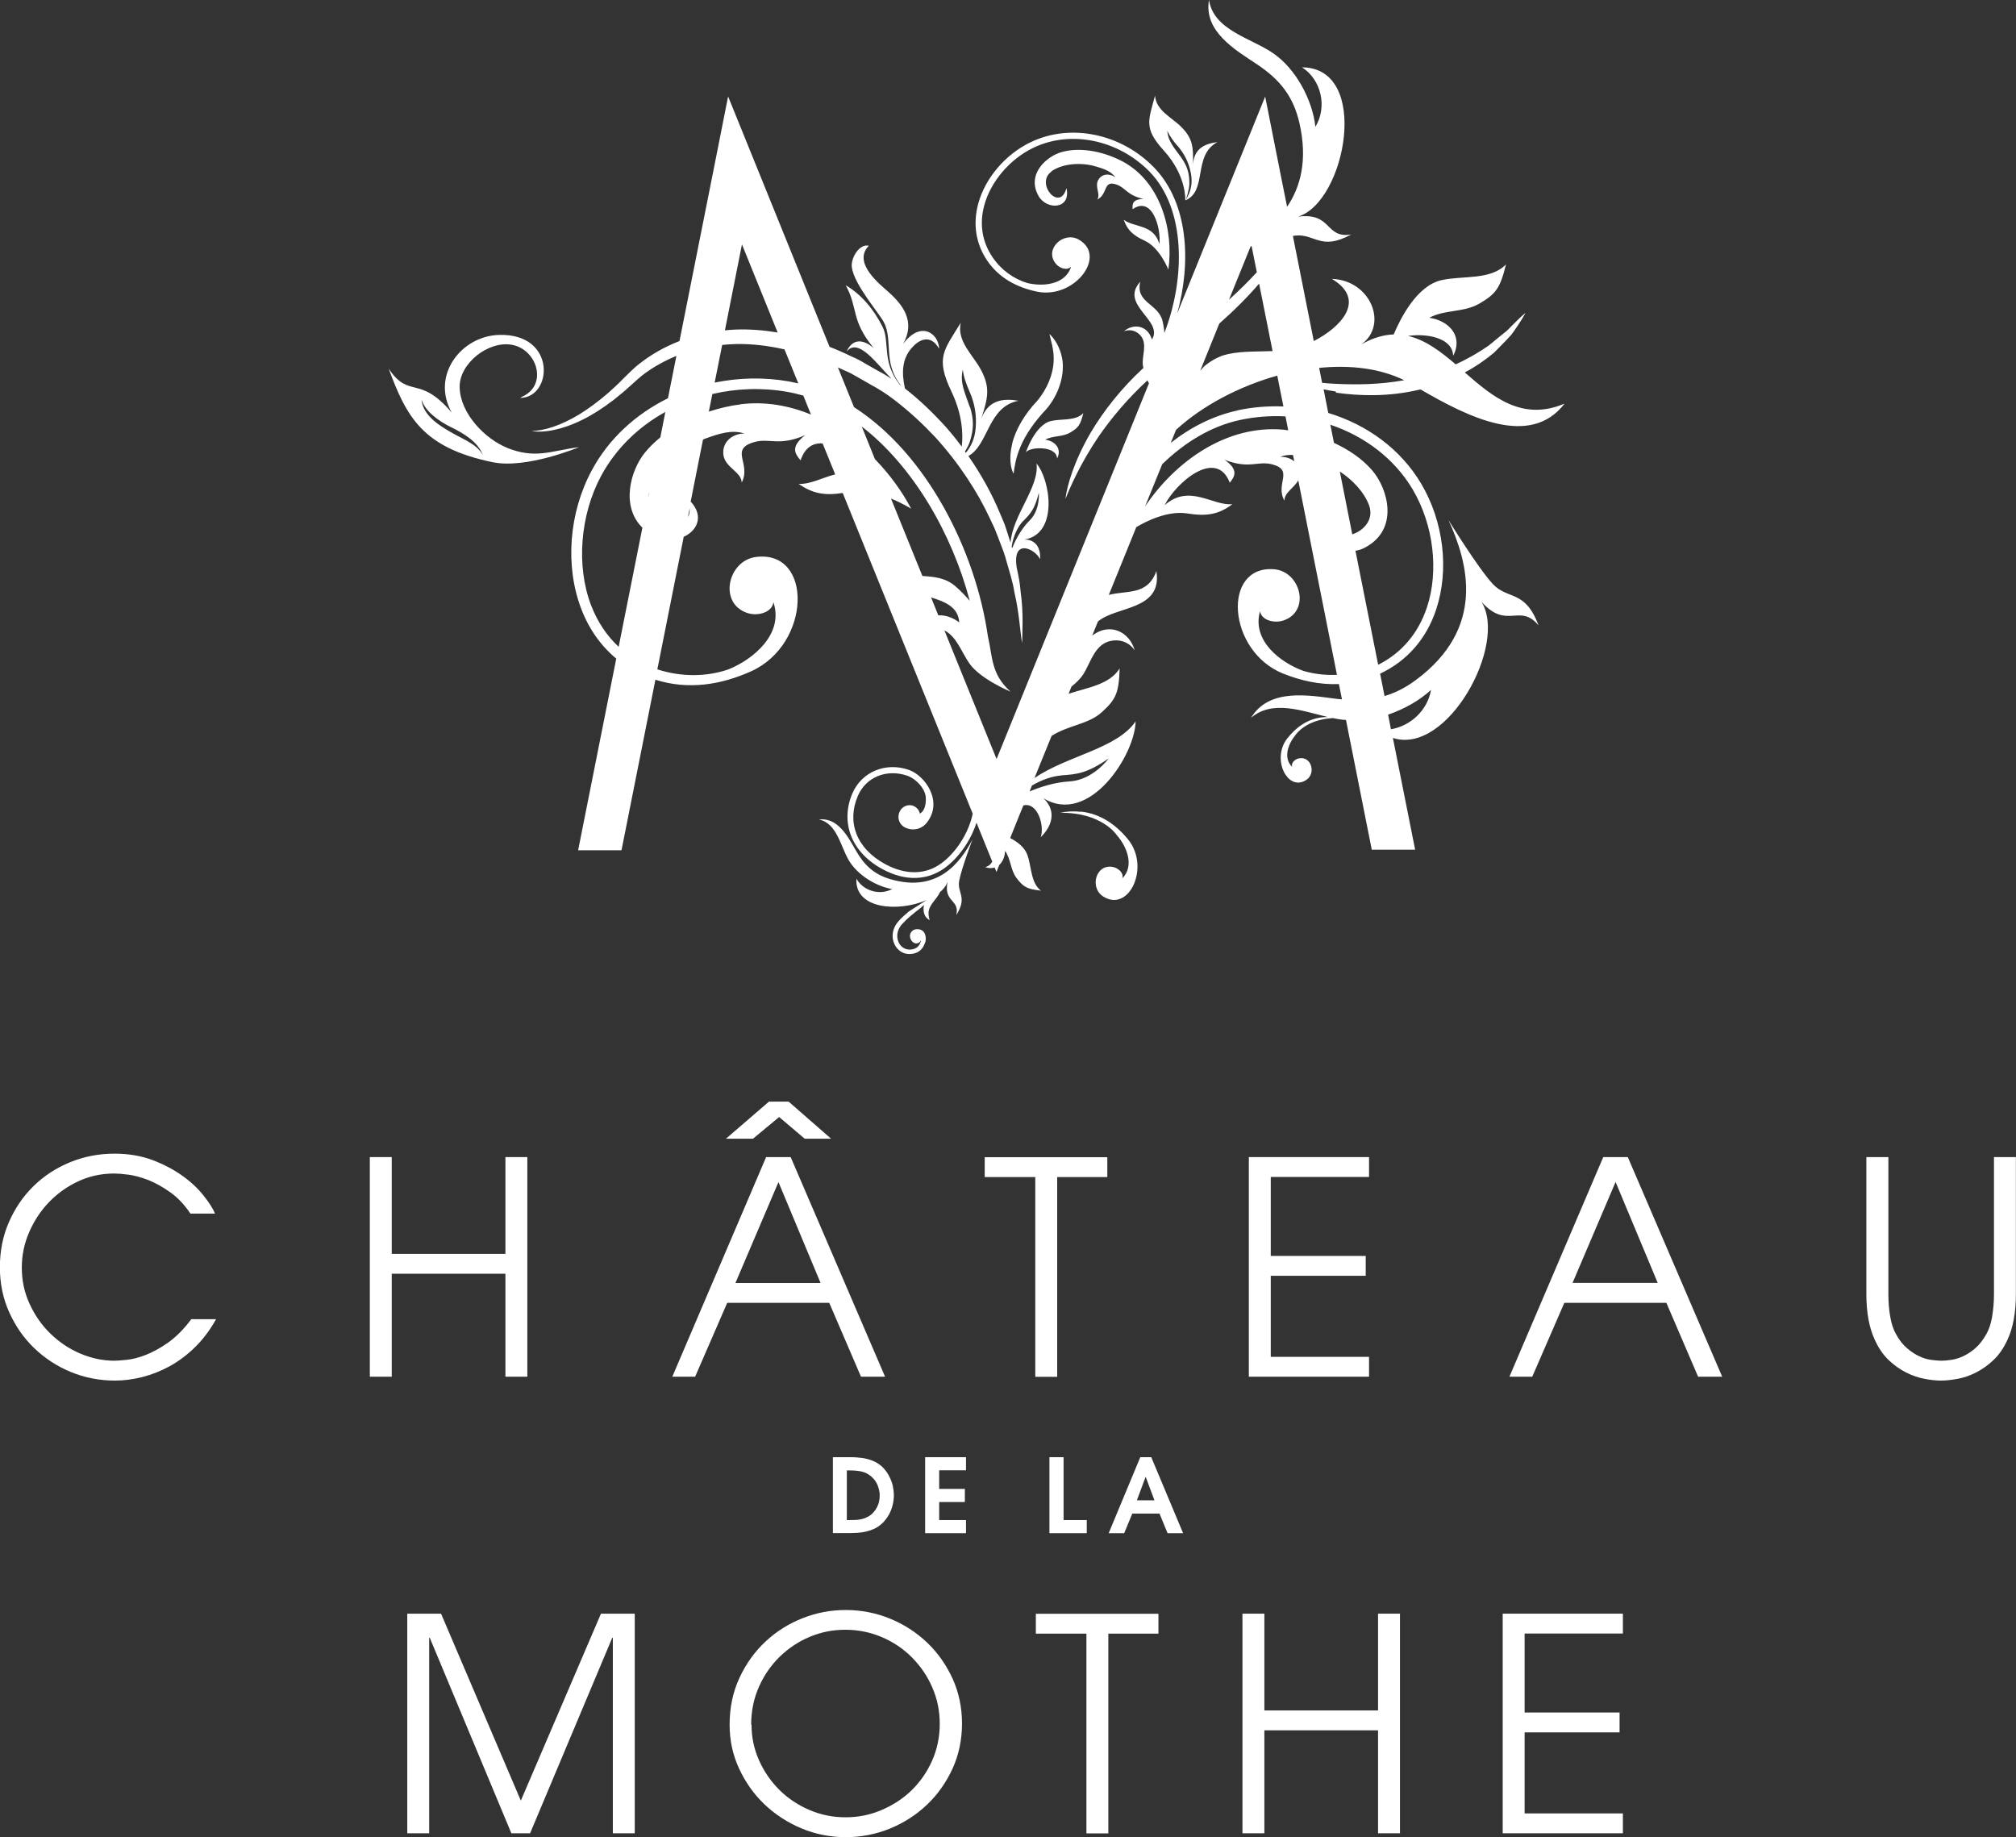 <?xml version="1.0" encoding="UTF-8"?>
<svg xmlns="http://www.w3.org/2000/svg" id="Calque_1" data-name="Calque 1" viewBox="0 0 176.62 160.95">
  <rect x="0" y="0" width="176.62" height="160.95" fill="#333333" stroke="none"/>
  <defs>
    <style>
      .cls-1 {
        fill: #fff;
      }
    </style>
  </defs>
  <g>
    <path class="cls-1" d="m18.93,115.57c-.52.94-1.13,1.75-1.82,2.43s-1.43,1.24-2.22,1.68c-.79.43-1.59.75-2.42.96s-1.62.31-2.41.31c-1.35,0-2.63-.25-3.85-.75-1.21-.5-2.28-1.2-3.2-2.08s-1.65-1.93-2.2-3.15c-.55-1.21-.82-2.53-.82-3.95s.26-2.74.79-3.95c.53-1.21,1.25-2.27,2.16-3.16.91-.89,1.98-1.59,3.2-2.09s2.52-.75,3.89-.75c1.23,0,2.35.19,3.35.57,1,.38,1.88.85,2.63,1.39s1.36,1.12,1.83,1.72c.48.6.81,1.12,1,1.57h-2.16c-.52-.78-1.11-1.4-1.77-1.87-.66-.47-1.3-.82-1.92-1.07-.62-.24-1.21-.4-1.74-.47-.54-.07-.95-.1-1.25-.1-1.13,0-2.18.23-3.16.69s-1.83,1.07-2.56,1.83c-.73.76-1.3,1.64-1.73,2.63s-.64,2.02-.64,3.09c0,1.13.22,2.18.68,3.17.45.99,1.05,1.86,1.81,2.6s1.62,1.33,2.6,1.75c.98.42,1.99.64,3.03.64.24,0,.61-.03,1.09-.08.48-.05,1.04-.19,1.65-.43s1.27-.59,1.96-1.08,1.37-1.17,2.03-2.05h2.16Z"></path>
    <path class="cls-1" d="m32.4,101.37h1.92v8.48h9.96v-8.48h1.92v19.24h-1.92v-9.02h-9.96v9.02h-1.92v-19.24Z"></path>
    <path class="cls-1" d="m67.11,101.37h2.16l8.27,19.24h-2.11l-2.78-6.47h-8.94l-2.81,6.47h-2l8.22-19.24Zm.26-4.86h1.72l3.72,3.25h-2.31l-2.24-1.9-2.29,1.9h-2.37l3.77-3.25Zm-2.94,15.89h7.46l-3.69-8.84-3.77,8.84Z"></path>
    <path class="cls-1" d="m90.69,103.12h-4.42v-1.74h10.74v1.74h-4.39v17.5h-1.92v-17.5Z"></path>
    <path class="cls-1" d="m109.41,101.37h10.53v1.74h-8.61v6.92h8.32v1.74h-8.32v7.1h8.61v1.74h-10.53v-19.24Z"></path>
    <path class="cls-1" d="m140.45,101.37h2.16l8.27,19.24h-2.11l-2.78-6.47h-8.94l-2.81,6.47h-2l8.22-19.24Zm-2.68,11.02h7.46l-3.69-8.84-3.77,8.84Z"></path>
    <path class="cls-1" d="m165.44,101.37v11.99c0,.71.05,1.37.16,1.98.1.61.27,1.11.49,1.51.29.54.62.96.99,1.27.36.31.73.55,1.09.71.36.17.71.27,1.05.31.34.04.62.07.84.07s.51-.02.85-.07c.34-.04.69-.15,1.05-.31.36-.16.73-.4,1.09-.71.36-.31.69-.74.99-1.27.22-.4.39-.9.49-1.51.1-.61.16-1.26.16-1.98v-11.99h1.92v11.99c0,1.61-.24,2.95-.73,4-.33.73-.74,1.32-1.22,1.78-.49.46-.99.82-1.52,1.09s-1.06.46-1.6.56c-.54.1-1.03.16-1.48.16s-.94-.05-1.48-.16c-.54-.1-1.08-.29-1.61-.56s-1.04-.63-1.52-1.09c-.48-.46-.88-1.05-1.21-1.78-.49-1.06-.73-2.39-.73-4v-11.99h1.92Z"></path>
    <path class="cls-1" d="m35.68,141.37h2.96l6.99,16.38,7.02-16.38h2.96v19.24h-1.92v-17.13h-.05l-7.2,17.13h-1.64l-7.15-17.13h-.05v17.13h-1.92v-19.24Z"></path>
    <path class="cls-1" d="m63.92,151.1c0-1.51.29-2.88.87-4.12.58-1.24,1.34-2.3,2.29-3.18.94-.88,2.03-1.56,3.25-2.04s2.47-.71,3.76-.71c1.35,0,2.64.25,3.87.75s2.31,1.2,3.25,2.09c.94.89,1.68,1.95,2.24,3.16.55,1.21.83,2.53.83,3.95s-.28,2.74-.83,3.95c-.56,1.21-1.3,2.27-2.24,3.16-.94.89-2.02,1.59-3.25,2.09-1.23.5-2.52.75-3.87.75s-2.67-.26-3.9-.78c-1.23-.52-2.31-1.23-3.24-2.12-.93-.89-1.66-1.94-2.21-3.13s-.82-2.47-.82-3.82Zm1.92,0c0,1.09.22,2.13.66,3.12.44.99,1.04,1.85,1.78,2.59.75.74,1.62,1.32,2.61,1.75,1,.43,2.06.65,3.18.65s2.17-.21,3.17-.64,1.88-1,2.64-1.74c.75-.74,1.35-1.6,1.79-2.6.44-1,.66-2.07.66-3.21s-.22-2.19-.65-3.18c-.43-1-1.03-1.87-1.78-2.63s-1.63-1.35-2.63-1.78c-1-.43-2.07-.65-3.21-.65s-2.13.21-3.12.62-1.86,1-2.63,1.74c-.76.75-1.37,1.62-1.82,2.64-.45,1.01-.68,2.12-.68,3.31Z"></path>
    <path class="cls-1" d="m95.17,143.12h-4.42v-1.74h10.74v1.74h-4.39v17.5h-1.92v-17.5Z"></path>
    <path class="cls-1" d="m108.85,141.37h1.92v8.48h9.96v-8.48h1.92v19.24h-1.92v-9.02h-9.96v9.02h-1.92v-19.24Z"></path>
    <path class="cls-1" d="m131.65,141.37h10.53v1.74h-8.61v6.92h8.32v1.74h-8.32v7.1h8.61v1.74h-10.53v-19.24Z"></path>
  </g>
  <g>
    <path class="cls-1" d="m72.97,127.66h1.51c.41,0,.76.03,1.06.07.3.05.56.11.77.19s.4.16.54.25c.14.09.26.18.36.26.16.14.3.3.44.49s.25.39.35.61c.1.22.18.46.23.71.05.25.08.51.08.76,0,.3-.04.59-.11.88-.08.29-.18.56-.32.81-.14.25-.31.48-.5.68-.2.2-.42.37-.66.5-.16.08-.32.15-.5.21-.18.06-.36.1-.55.14-.19.03-.39.06-.58.07-.2.01-.39.02-.58.02h-1.54v-6.66Zm1.23,5.51h.26c.17,0,.32,0,.46-.01.14,0,.27-.02.4-.04s.25-.05.37-.09c.12-.04.25-.1.38-.17.16-.09.31-.2.43-.34.13-.14.23-.28.32-.45.08-.16.15-.33.19-.51s.06-.36.06-.54c0-.32-.07-.63-.19-.92s-.3-.53-.52-.72c-.26-.23-.55-.39-.87-.46-.32-.07-.68-.1-1.07-.1h-.23v4.36Z"></path>
    <path class="cls-1" d="m81.05,127.66h3.58v1.15h-2.35v1.63h2.25v1.15h-2.25v1.58h2.35v1.15h-3.58v-6.66Z"></path>
    <path class="cls-1" d="m91.95,127.66h1.23v5.51h2.03v1.15h-3.27v-6.66Z"></path>
    <path class="cls-1" d="m99.9,127.66h.96l2.79,6.66h-1.36l-.71-1.72h-2.38l-.71,1.72h-1.36l2.77-6.66Zm-.29,3.78h1.53l-.76-2.04h-.02l-.76,2.04Z"></path>
  </g>
  <g>
    <path class="cls-1" d="m94.91,36.19c-.67.71-1.91.48-2.82.69-1.43.33-2.22,2.77-2.22,2.77.27-.52,2.71-.64,2.74.52.45-.86-.19-1.54-1.04-1.65.68-.37,1.49-.22,2.18-.62.72-.42.91-.67,1.16-1.71Z"></path>
    <path class="cls-1" d="m85.18,73.58c-1.07,2.02-3.05,4.64-7.15,3.45-1.45-.42-2.3-1.22-3.03-2.49-.7-1.21-1.57-2.94-3.26-2.75,1.61.34,1.9,2.39,2.64,3.61.76,1.26,2.36,2.25,3.78,2.49-1.09.58-2.52.17-3.13-.91-.16,2.7,3.7,2.93,6.14,1.88l-1.57,1.01s0,0,0,0c-.3.25-.6.52-.86.81-.72.8-.63,1.73-.23,2.29.41.58,1.12.77,1.81.48.32-.14.57-.43.69-.78.03-.06.06-.14.08-.22.05-.27,0-.64-.2-.85-.04-.04-.08-.07-.13-.09-.01,0-.02-.02-.03-.03h0c-.25-.11-.6-.12-.81.08-.37.34-.18.89.19,1.06.2.09.5-.02.55-.24,0,.03,0,.05.01.08-.07.29-.25.53-.49.63-.06.03-.12.04-.18.06-.02,0-.05.01-.07.02-.5.1-.88-.13-1.09-.42-.31-.44-.37-1.17.2-1.8.46-.51,1.02-.95,1.57-1.37.12-.1.23-.2.34-.3-.07.35-.11,1.01.5,1.33-.09-.29-.1-.43-.1-.64.02-.72.72-1.17,1-1.81.31-.26.54-.56.66-.89-.35,1.83,1.09,1.49.77,2.9,1-1.58.07-1.94.25-2.98.18-1.03,1.15-3.59,1.15-3.59Z"></path>
    <path class="cls-1" d="m44.41,39.22c-1.9-.76-4.09-2.98-4.14-5.29-.05-2.08,2.52-4.11,4.59-3.72,2.24.41,3.18,3.61.8,4.58.02.01-.06.06-.08.07,2.83-.02,3.21-5.66-1.85-5.52-3.32.09-6,3.55-4.15,6.81-2.88-3.38-3.72-1.15-5.53-3.86,1.56,4.22,2.96,6.93,9.1,8.2,2.97.62,7.59-1.32,7.59-1.32-2.54.34-3.83,1.06-6.33.06Zm-5.14-1.49c-.54-.34-2.24-1.26-2.34-2.74.3,1.07,1.58,1.94,2.54,2.41,1.17.57,2.43,1.33,2.83,2.47-.53-1.03-1.97-1.47-3.04-2.15Z"></path>
    <path class="cls-1" d="m101.32,50.1s0,0,0,0c0,0,0,0,0,0t0,0Z"></path>
    <path class="cls-1" d="m99.91,24.69s0,0,0,0c0,0,0,0,0,0,.02-.02.02-.02,0,0Z"></path>
    <path class="cls-1" d="m92.1,15.02c1.05-.75,2.71-.78,3.82-.46.67.19,1.39.4,1.79.97-.51-.36-1.17-.32-1.49.23-.34.58.23,1.27-.09,1.72.97-.48.48-1.73,1.69-1.31.81.28.89.93,2.36,1.26-.99.02-.99.48-.95.9,1.72-1.22,2.51,1.69,2.34,3.06-.48-1.78-2.25-1.44-3.12-2.14.31.89.79,1.36,1.82,1.83,1.34.61,2.09,2.54,2.09,2.54.49-3.46-.69-7.65-3.93-9.43-1.56-.85-3.66-1.36-5.41-.87-1.32.37-3.11,1.92-2.04,3.84.7,1.26,2.88,1.21,2.45-.68-.57,2.16-2.77-.42-1.31-1.45Z"></path>
    <path class="cls-1" d="m103.85,17.55c1.97-.81.61-3.94,2.81-5.1-1.05.13-2.05.52-2.14,1.96.02-1.49.01-2.25-1.03-3.29-.82-.83-2.2-1.42-2.3-2.74-.58,2.2-1.01,2.85.77,4.81,2.02,2.22,1.88,4.36,1.88,4.36Zm-.69-4.78c.61.72.99,1.46,1.17,2.4.17.87.01,1.6-.44,2.33,0,0,.3-.87.31-1.38.01-.93-.19-1.57-.7-2.3-.56-.8-1.18-1.41-1.23-2.37.2.48.54.93.88,1.32Z"></path>
    <path class="cls-1" d="m94.68,71.12c-.63-.07-1.24-.04-1.82.09h.03c3.64-.05,4.94,1.94,4.94,1.94.86.97,1.6,2.69.49,3.81.16-.45-.33-.92-.84-1.01-1.49-.27-2.02,1.81-.86,2.57,2.28,1.5,4.19-2.56,2.2-4.99-1.04-1.27-2.39-2.24-4.14-2.43Z"></path>
    <path class="cls-1" d="m88.68,38.88c-.31,1.21-.13,2.2.12,2.62.06-.48.17-1.36.61-2.38.44-1.04,1.19-2.15,2.26-3.28,1.11-1.3,1.57-2.93,1.42-4.2-.17-1.29-.8-2.06-1.15-2.38.09.49.42,1.32.37,2.41-.05,1.07-.53,2.37-1.46,3.47-1.09,1.14-1.9,2.54-2.18,3.75Z"></path>
    <path class="cls-1" d="m117.04,34.4c2.02.29,4.6.38,7.3-.26.03,0,.07-.02.1-.03,4.2,2.44,9.62,5.17,12.63,1.25-3.71,1.57-6.26-.57-8.74-2.73.99-.53,1.86-1.14,2.58-1.75.36-.37.7-.72,1.02-1.04.15-.16.3-.32.44-.47.13-.16.24-.33.35-.48.43-.62.74-1.12.93-1.48-.32.26-.75.67-1.26,1.19-.13.13-.25.27-.4.4-.16.12-.32.25-.49.39-.33.27-.69.57-1.07.88-.83.58-1.8,1.15-2.9,1.65-1.32-1.13-2.65-2.14-4.17-2.49,1.63-.24,3.9.16,3.95,1.74.91-1.73-.39-3.09-2.09-3.33,1.37-.74,3-.44,4.38-1.24,1.45-.84,1.83-1.35,2.34-3.44-1.36,1.42-3.84.96-5.68,1.39-2.14.5-3.56,3.33-4.16,4.75-.87.03-1.8.28-2.83.87,2.38-1.72.82-5.62-2.59-5.74,3.12,1.87.73,4.27-1.58,5.45l-1.83-9.21c.07,0,.14-.02.2-.03,1.73-.19,2.23,1.37,4.91-.1-2.33.38-1.63-1.95-4.66-1.56,4.19-1.28,6.4-13.06.35-13.08,1.71,1.1,2.22,3.49,1.17,5.21-.25-2.35-1.71-5.08-3.69-6.44-1.92-1.33-5.24-2.02-5.63-4.68-.48,2.75,2.27,4.36,4.17,5.62,2,1.33,3.22,2.79,3.76,5.21.72,3.2.1,5.54-1.09,7.3l-.6-3-1.32-6.66-2.55,6.29-5.16,12.72c1.25-4.5.99-9.68-2.02-12.79-2.89-2.99-7.34-3.9-10.82-2.22-2.22,1.07-3.98,3.14-4.59,5.39-.48,1.78-.21,3.5.78,4.97,1.05,1.56,2.65,2.37,4.37,2.73,3.29.68,6.2-3.15,3.64-4.57-1.3-.73-3.01.81-2.02,2.09.33.43,1.02.67,1.37.29-.51,1.62-2.51,1.76-3.86,1.43-1.2-.37-2.3-1.17-3.04-2.28-.9-1.34-1.15-2.9-.71-4.52.56-2.08,2.25-4.06,4.3-5.04,3.27-1.58,7.46-.71,10.2,2.11,3.18,3.28,3.12,9.36,1.28,14.11-.02-.31-.07-.65-.16-1.04-.35-1.53-2.41-1.6-1.95-3.45-1.87,2.03,2.08,3.4,1.02,5.06-.39-1.27-1.64-1.42-2.46-.71.45-.18.9-.11,1.28.19.82.66.38,1.69.37,2.54,0,.15.02.31.06.48-1.98,1.82-3.51,3.81-4.59,5.62-1.48,2.53-2.11,4.71-2.24,5.86.43-1.07,1.3-3.09,2.89-5.45,1.09-1.58,2.53-3.32,4.3-4.95.04.09.08.18.13.26l-13.35,32.92-4.57-11.27c1.09.55,1.51,1.94,2.2,2.91.98,1.38,3.59,2.45,3.59,2.45-1.72-1.53-1.56-3.05-1.98-4.84h0c-1.08-7.53-5.36-15.99-11.73-20.08l-1.41-3.48c.2.09.4.18.59.27.4.16.78.37,1.15.59.38.21.75.43,1.12.64.76.41,1.43.84,2.09,1.35,1.31,1,2.49,2.11,3.56,3.24,2.1,2.31,3.7,4.77,4.8,7.13.14.29.28.58.41.87.13.29.22.59.34.87.21.58.45,1.12.61,1.67.3,1.1.65,2.11.79,3.06.44,1.88.49,3.43.68,4.48.01-1.05.14-2.62-.14-4.57-.04-.66-.18-1.35-.34-2.08-.4-2.64,1.67-1.59,2.05-.71.09-1.41-.8-1.76-1.37-1.73,3.02-.51,2.26-5.25,1.06-6.66.26,2.06-2.08,4.5-2.28,6.93-.07-.23-.15-.46-.22-.7-.1-.3-.19-.61-.3-.92-.13-.3-.25-.61-.39-.92-.68-1.65-1.61-3.37-2.78-5.05,1.77-.96,1.69-4.32,4.39-4.84-1.3-.22-2.63-.11-3.26,1.57.56-1.78.83-2.68-.04-4.3-.69-1.29-2.12-2.48-1.76-4.1-1.48,2.42-2.24,3.04-.81,6.03.98,2.06,1.02,3.78.9,4.82-.43-.58-.9-1.16-1.39-1.72-1.07-1.18-2.25-2.33-3.59-3.38-.31-1.43-.23-2.58.57-3.52.62-.73,1.65-1.32,2.43.05-.04-1.36-1.62-2.51-3.16-.42,1.11-1.97-.01-3.42-1.27-4.55-.7-.63-3.21-2.57-1.73-4.06-.84-.21-1.6,1.1-1.49,1.89.21,1.53,2.37,3.98,2.8,4.8.84,1.59-.12,3.58,1.52,5.57-.04-.03-.08-.06-.12-.09-1.61-2.02-.85-3.76-1.51-5.07-.79-1.57-1.89-2.86-3.23-3.64,1.12,2.02.41,3.02,2.46,5.51-.35-.31-1.64-1.31-2.39.31,1.03-1.28,2.61,1.02,3.95,2.38-.38-.25-.76-.48-1.15-.68-.38-.22-.77-.44-1.16-.66-.38-.23-.78-.45-1.2-.62-.63-.31-1.27-.59-1.92-.84l-6.34-15.65-2.55-6.29-1.32,6.66-2.94,14.77c-1.31.51-2.5,1.19-3.5,1.98-.54.41-1.04.95-1.46,1.35-.42.44-.86.83-1.29,1.22-.86.74-1.71,1.37-2.52,1.87-1.63.99-3.12,1.45-4.19,1.46,1.05.19,2.68-.1,4.45-.98.89-.44,1.81-1.03,2.75-1.75.46-.37.94-.75,1.41-1.19.5-.44.89-.83,1.43-1.21.79-.56,1.68-1.05,2.65-1.45l-.74,3.71c-2.82,1.39-5.19,3.55-6.67,6.31-2.01,3.72-2.36,8.36-.94,12.11.68,1.79,1.73,3.27,3.08,4.39l-3.34,16.79h3.8l2.97-14.94c2.9.92,5.77.44,8.39-.74,5.26-2.37,5.44-10.61.45-10.02-2.54.31-3.36,4.16-.7,4.94.9.26,2.09-.1,2.2-.97.92,2.76-1.72,4.98-3.93,5.88-1.94.67-4.16.68-6.24,0l2.31-11.61c1.17-.53,1.8-1.8.61-3.09l1.08-5.43c.05-.02.11-.05.16-.07,1.12-.4,2.33-.84,3.46-.46-1.06.01-1.94.74-1.84,1.82.11,1.16,1.6,1.53,1.61,2.48.86-1.65-1.08-2.88,1.03-3.53,1.4-.43,2.18.4,4.54-.63-1.35,1.03-.89,1.65-.41,2.21.39-1.16,1.11-1.54,1.93-1.48l1.1,2.71c-1.14.29-2.2.89-3.2.83,1.2.84,2.25,1.05,3.86.8l11.39,28.1c-.38,1.78-1.52,3.45-2.76,4.35-1.37,1-3.09,1.03-4.86.09-2.61-1.39-3.42-3.74-2.44-6.01.71-1.65,2.52-2.37,4.3-1.77.81.27,1.62,1.17,1.65,1.94.03.77-.19,1.2-.52,1.39-.07-.39-.44-.72-.84-.74-.9-.04-1.36,1.06-.78,1.71.45.51,1.58.65,2.23-.18,1.46-1.86-.15-4.12-1.57-4.62-2.03-.71-4.13.16-4.95,2.05-1.06,2.47-.18,5.15,2.68,6.67,1.95,1.04,3.87.99,5.41-.13,1.18-.86,2.26-2.34,2.78-3.97l1.38,3.41c-.13.25-.34.43-.63.48.32.12.6.12.84.04l.16.39.25-.62c.31-.28.49-.74.5-1.23h0c.52.72.46,1.67,1.02,2.4.59.77.9.95,2.13,1.09-.91-.67-.82-2.13-1.2-3.15-.24-.65-.85-1.12-1.5-1.46l.81-2.01.35-.85c1.24-.31,1.86,1.75,1.52,2.79,1.56-1.56.88-2.89.19-3.44,4.06,2.52,8.08-3.81,8.12-6.71-1.63,2.39-5.98,3-8.86,4.96l1.5-3.69c1.49-.95,3.22-1.01,4.38-2.06,1.25-1.13,1.52-1.69,1.58-3.85-.88,1.43-2.85,1.68-4.47,2.22l.25-.63c.4-.32.77-.67,1.01-1.04.73-1.12,1.04-2.85,2.69-3,.75-.07,1.41.24,1.84.86-.45-1.6-2.15-2.48-3.72-1.29l.5-1.23c1.59-1.37,5.67-.95,5.12-4.42-.77,2.16-2.57,1.67-4.17,2.09l2.41-5.94c.87-.52,2.76-1.46,4.44-1.2,1.77.28,2.8.08,3.98-.81-1.74.17-3.76-1.82-5.94.09.96-1.94,4.52-5.06,5.71-1.97.42-.53.82-1.12-.46-2.01,2.19.85,2.87.07,4.17.4,1.96.51.23,1.71,1.08,3.18-.02-.7.84-1.1,1.21-1.78l3.39,17.04c-1,.05-2-.07-2.93-.34-2.05-.74-4.54-2.67-3.81-5.23.13.79,1.23,1.08,2.05.81,2.41-.81,1.51-4.3-.82-4.49-4.58-.36-4.11,7.17.79,9.14,1.57.63,3.22.99,4.89.92l.27,1.34c-.15-.01-.29-.02-.44-.04-2.5-.32-5.94-.97-7.53,1.66,1.87-1.61,4.46-.61,6.74-.07-.19,0-.38,0-.58.03-1.28.17-2.25.91-2.99,1.85-1.41,1.81.06,4.74,1.7,3.61.84-.58.41-2.09-.67-1.87-.37.07-.72.42-.59.75-.84-.8-.32-2.07.29-2.8,0,0,.86-1.35,3.28-1.48.3.06.6.12.88.15.08,0,.17,0,.26.01l2.26,11.37h3.8l-1.95-9.79c4.78,1.55,10.09-8.21,7.76-11.93,2.24,2.51,3.34.07,5,2.07-1.17-3.16-2.7-2.22-4.01-3.63-1.28-1.38-3.88-5.6-3.88-5.6,1.72,3.75,3.31,9.47-2.89,14.04-.91.67-1.8,1.11-2.71,1.38l-.39-1.96c2.35-1.11,4.05-3.03,4.91-5.62,1.16-3.48.66-7.71-1.32-11.04-1.78-3-4.73-5.16-8.13-6.18l-.41-2.07c.34.07.69.13,1.07.19Zm-27.4,11.25c.63-.64,1.01-1.02,1.37-2.48,0,0,.14,1.49-.79,2.41-.84.83-1.36,1.97-1.55,2.45-.01-.04-.02-.08-.04-.13.13-.9.53-1.77,1.01-2.26Zm-4.68-10c-.38-1.15-.9-2.1-.61-3.27.07.65.32,1.3.58,1.9.47,1.07.65,2.1.54,3.29-.08.84-.37,1.51-.85,2.1-.03-.04-.05-.08-.08-.12.18-.29.36-.62.44-.9.35-1.11.33-1.94,0-3Zm38.06-2.34c-2.16.39-4.21.4-5.91.32-.45-.02-.88-.05-1.28-.09l-.26-1.31c2.7-.27,5.31.03,7.45,1.08Zm-13.37-11.76l.46,2.3c-.72.78-1.53,1.59-2.44,2.41l1.9-4.68s.05-.02.08-.02Zm-2.83,6.8c1.33-1.17,2.51-2.36,3.49-3.5l1.18,5.91c-1.51.06-3.09-.03-4.4.4,0,0-.79.25-1.6.94-.11.13-.23.25-.34.38l1.67-4.13Zm-24.61,25.57l-.64-1.58c1.28.39,2.39.87,2.47,2.19-.62-.47-1.25-.65-1.83-.62Zm2.75-1.28c-.35-.41-.75-.84-1.26-1.28-.87-.76-1.9-.83-2.89-.9l-2.75-6.78c1.04.42,1.77.89,1.77.89-.82-1.55-1.9-3.03-3.18-4.35l-1.15-2.85c4.52,3.5,7.91,9.39,9.46,15.27Zm-19.95-31.21l3.12,7.7c-1.22-.2-2.43-.3-3.62-.26-.34.01-.67.04-1,.07l1.49-7.52Zm-1.75,8.79c.42-.04.85-.07,1.29-.08,1.36-.02,2.77.15,4.18.47l1.21,2.98c-.27-.06-.54-.12-.81-.17-2.21-.39-4.42-.33-6.52.1l.66-3.3Zm-11.48,22.8c-1.31-3.45-.96-7.9.89-11.34,1.28-2.37,3.25-4.28,5.62-5.59l-.44,2.23c-.51.42-.98.87-1.38,1.37-1.25,1.57-2.09,4.68-.19,6.54l-2.08,10.44c-1.04-.98-1.87-2.2-2.42-3.66Zm5.04-9.51c0-.13.04-.28.08-.42l-.08.42Zm3.45,1.78l.15-.75c.02.31-.03.56-.15.75Zm4.59-9.86c-.9.11-1.84.33-2.76.63l.31-1.54c2.1-.49,4.33-.58,6.56-.19.48.08.95.2,1.41.33l.67,1.66c-1.94-.8-4.04-1.17-6.19-.9Zm28.1,32.5c1.39-.1,2.23-.15,4.17-1.48,0,0-1.37,1.89-3.43,2.01-1.32.07-2.6.5-3.5.88l.21-.52c.86-.51,1.78-.82,2.55-.88Zm7.35-23.54l1.51-3.72c1.98-1.92,4.27-3.32,6.79-3.87,1.34-.29,2.69-.39,4.01-.32l.24,1.22c-.15-.02-.31-.04-.46-.06-4.93-.42-9.4,2.74-12.09,6.74Zm11.85-4.37c.36-.14.74-.18,1.12-.16l.11.56c-.32-.27-.76-.41-1.24-.4Zm5.21,1.28c1.1.73,2.1,1.75,2.56,2.93.49,1.28-.47,2.27-1.46,2.58l-1.09-5.51Zm8,19.14c-.3,1.78-1.78,3.16-3.51,3.45l-.25-1.28c1.43-.49,2.77-1.25,3.76-2.17Zm-1.6-17.55c1.82,3.07,2.31,7.13,1.24,10.33-.76,2.28-2.23,4-4.27,5.02l-1.99-9.99c.27-.04.54-.12.8-.26,3.06-1.58,2.07-5.16.66-6.79-.88-1.02-2.06-1.81-3.34-2.4l-.32-1.59c3.01,1.01,5.61,2.97,7.21,5.66Zm-15.35-6.93c-2.15.47-4.11,1.47-5.85,2.84l.46-1.14c2.31-2.12,5.52-3.81,8.87-4.75l.54,2.7c-1.33-.05-2.68.05-4.02.34Z"></path>
  </g>
</svg>
